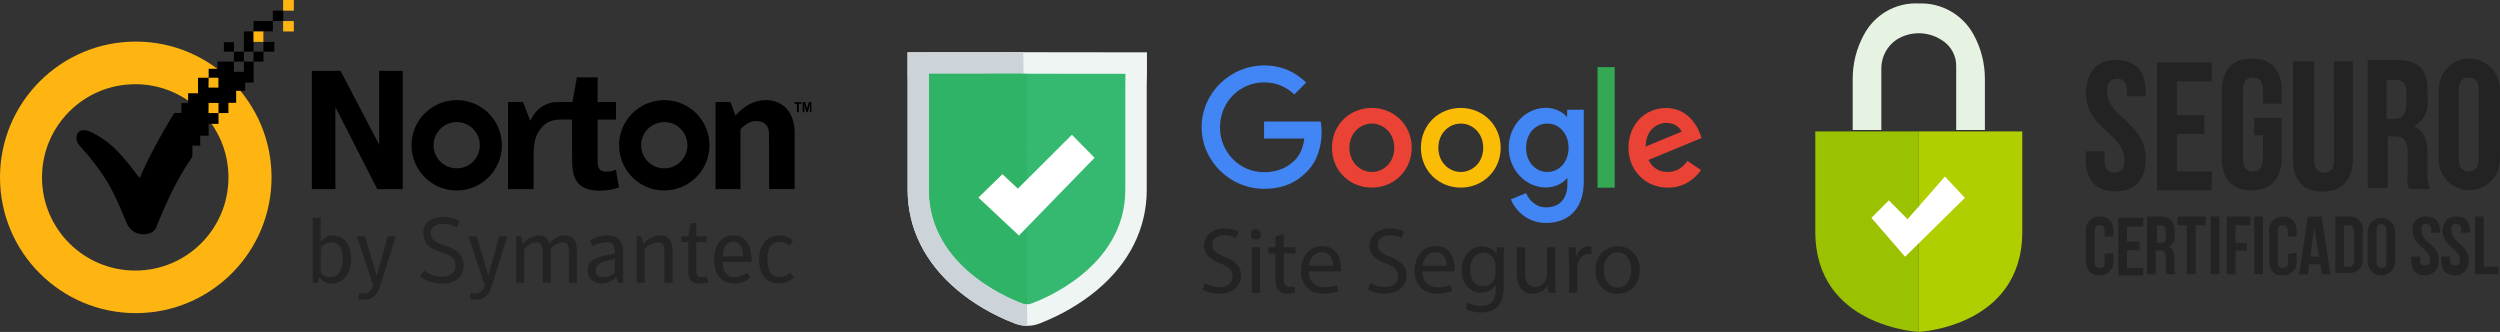 <svg viewBox="0 0 484.55 64.33" xmlns="http://www.w3.org/2000/svg" data-name="Camada 2" id="Camada_2">
  <rect x="0" y="0" width="484.55" height="64.33" fill="#333333" stroke="none"/>
  <defs>
    <style>
      .cls-1 {
        fill: #4285f4;
      }

      .cls-1, .cls-2, .cls-3, .cls-4, .cls-5, .cls-6, .cls-7, .cls-8, .cls-9, .cls-10, .cls-11, .cls-12, .cls-13, .cls-14, .cls-15 {
        stroke-width: 0px;
      }

      .cls-2 {
        fill: #000;
      }

      .cls-3 {
        fill: #b1ce00;
      }

      .cls-4 {
        fill: #ccd4d9;
      }

      .cls-5 {
        fill: #35b86f;
      }

      .cls-6 {
        fill: #2fb467;
      }

      .cls-7 {
        fill: #eef5f3;
      }

      .cls-8 {
        fill: #fbbc05;
      }

      .cls-9 {
        fill: #232323;
      }

      .cls-10 {
        fill: #34a853;
      }

      .cls-11 {
        fill: #fff;
      }

      .cls-12 {
        fill: #ea4335;
      }

      .cls-13 {
        fill: #feb511;
      }

      .cls-14 {
        fill: #9ac201;
      }

      .cls-15 {
        fill: #e6f3e2;
      }
    </style>
  </defs>
  <g data-name="Camada 1" id="Camada_1-2">
    <g>
      <path d="M410.09,11.63c3.87,0,5.8,2.18,5.8,6.31v.73h-3.63v-1c0-1.7-.73-2.43-1.93-2.43s-1.94.73-1.94,2.43c0,5.1,7.49,6.07,7.49,13.11,0,3.89-1.93,6.32-5.8,6.32s-5.81-2.19-5.81-6.32v-1.45h3.63v1.7c0,1.7.73,2.43,1.94,2.43s1.93-.73,1.93-2.43c0-5.1-7.49-6.07-7.49-13.11.24-4.1,2.18-6.29,5.8-6.29h0ZM421.93,22.31h5.31v3.65h-5.31v7.28h6.77v3.65h-10.63V12.11h10.63v3.65h-6.77v6.56ZM436.92,22.8h5.31v7.77c0,3.89-1.93,6.32-5.8,6.32s-5.8-2.19-5.8-6.32v-12.9c0-3.89,1.94-6.32,5.8-6.32s5.8,2.19,5.8,6.32v2.43h-3.62v-2.64c0-1.7-.72-2.43-1.93-2.43s-1.94.73-1.94,2.43v13.35c0,1.7.73,2.43,1.94,2.43s1.93-.73,1.93-2.43v-4.61h-1.69v-3.4ZM448.52,11.87v19.19c0,1.7.73,2.43,1.93,2.43s1.94-.73,1.94-2.43V11.87h3.63v18.94c0,3.89-1.94,6.32-5.8,6.32s-5.8-2.19-5.8-6.32V11.87h4.11ZM466.89,36.64c-.33-1.02-.41-2.1-.24-3.16v-3.89c0-2.43-.73-3.15-2.42-3.15h-1.45v9.96h-3.87V11.63h5.8c4.11,0,5.8,1.94,5.8,5.83v1.94c.26,2.09-.8,4.11-2.66,5.1,1.93.73,2.66,2.67,2.66,5.35v3.88c-.07,1,.09,2,.49,2.92h-4.11ZM462.54,15.51v7.53h1.45c1.45,0,2.41-.73,2.41-2.67v-2.43c0-1.7-.73-2.43-1.93-2.43h-1.94ZM472.69,17.67c-.21-3.28,2.28-6.11,5.55-6.32,0,0,0,0,0,0,3.27-.2,6.08,2.31,6.29,5.59v13.6c.2,3.28-2.28,6.1-5.56,6.32-3.27.2-6.08-2.29-6.28-5.56,0,0,0-.01,0-.02v-13.61ZM476.56,30.79c0,1.7.72,2.43,1.93,2.43s1.94-.73,1.94-2.43v-13.33c0-1.7-.73-2.43-1.94-2.43s-1.93.73-1.93,2.43v13.33ZM409.61,49.03v1.45c.16,1.44-.87,2.74-2.31,2.9-.11.01-.23.02-.34.02-1.7,0-2.66-.97-2.66-2.92v-5.58c-.09-.76.15-1.52.66-2.08.51-.57,1.24-.88,2-.86,1.69,0,2.66.97,2.66,2.91v.97h-1.69v-.97c0-.73-.24-1.22-.96-1.22s-.97.25-.97,1.22v6.07c0,.73.24.97.97.97s.96-.24.96-.97v-1.7l1.69-.22ZM412.26,46.82h2.42v1.7h-2.42v3.4h3.14v1.46h-4.83v-11.17h4.83v1.7h-3.14v2.91ZM420,53.16c-.2-.46-.28-.96-.24-1.46v-1.7c0-.97-.24-1.46-1.21-1.46h-.73v4.62h-1.69v-11.2h2.66c1.33-.14,2.52.82,2.66,2.15.02.17.02.35,0,.52v.97c.27.93-.26,1.91-1.2,2.18,0,0-.01,0-.02,0,.97.25,1.21,1.22,1.21,2.43v1.7c-.07.43.02.85.24,1.22l-1.7.03ZM418.07,43.68v3.4h.72c.73,0,.97-.24.97-1.22v-.97c0-.73-.24-1.22-.97-1.22h-.72ZM422.18,41.96h5.31v1.7h-1.93v9.47h-1.7v-9.47h-1.93l.24-1.7ZM428.46,41.96h1.7v11.17h-1.7v-11.17ZM433.29,47.09h2.17v1.45h-2.17v4.62h-1.7v-11.2h4.59v1.7h-2.9v3.43ZM436.92,41.96h1.69v11.17h-1.69v-11.17ZM445.14,49.03v1.45c.16,1.44-.87,2.74-2.31,2.9-.12.01-.23.02-.35.02-1.69,0-2.66-.97-2.66-2.92v-5.58c-.09-.76.15-1.52.66-2.08.51-.57,1.24-.88,2-.86,1.7,0,2.66.97,2.66,2.91v.97h-1.7v-.97c0-.73-.24-1.22-.97-1.22s-.96.25-.96,1.22v6.07c0,.73.24.97.96.97s.97-.24.97-.97v-1.7l1.7-.22ZM451.66,53.16h-1.69l-.24-1.94h-2.18l-.24,1.94h-1.69l1.69-11.18h2.66l1.69,11.18ZM447.79,49.76h1.7l-.97-5.59-.73,5.59ZM452.63,41.96h2.66c.73-.08,1.45.18,1.96.7.52.52.77,1.24.69,1.98v5.59c.15,1.33-.81,2.52-2.14,2.67-.17.02-.34.02-.51,0h-2.66v-10.93ZM454.32,43.66v8.02h.97c.48,0,.97-.24.97-1.21v-5.59c0-.73-.24-1.22-.97-1.22h-.97ZM458.91,44.9c0-1.48,1.19-2.68,2.66-2.68s2.66,1.2,2.66,2.68v5.83c0,1.47-1.19,2.67-2.66,2.67s-2.66-1.2-2.66-2.67v-5.83ZM460.61,50.73c0,.73.24,1.21.97,1.21s.96-.24.96-1.21v-6.07c0-.73-.24-1.22-.96-1.22s-.97.24-.97,1.22v6.07ZM470.27,41.96c1.7,0,2.66.97,2.66,2.91v.24h-1.7v-.48c0-.73-.24-1.22-.97-1.22s-.96.24-.96,1.22c0,2.43,3.38,2.67,3.38,5.83.08.75-.16,1.51-.68,2.06-.51.56-1.23.87-1.99.85-1.69,0-2.66-.97-2.66-2.91v-.73h1.7v.73c0,.73.24.97.96.97s.97-.24.97-.97c0-2.43-3.38-2.68-3.38-5.83-.08-.73.18-1.46.69-1.98.52-.52,1.24-.77,1.96-.7ZM476.07,41.96c1.69,0,2.66.97,2.66,2.91v.24h-1.69v-.48c0-.73-.24-1.22-.97-1.22s-.97.24-.97,1.22c0,2.43,3.38,2.67,3.38,5.83.17,1.43-.86,2.73-2.3,2.9-.12.01-.24.02-.36.02-1.69,0-2.66-.97-2.66-2.91v-.73h1.69v.73c0,.73.24.97.97.97s.97-.24.97-.97c0-2.43-3.39-2.68-3.39-5.83.24-1.68.97-2.67,2.66-2.67h0ZM479.7,41.96h1.69v9.71h2.9v1.46h-4.59v-11.17Z" class="cls-9"></path>
      <path d="M371.9,25.22v39.11s-20.06-.97-20.06-19.43v-19.43h20.06v-.25Z" class="cls-14"></path>
      <path d="M371.9,25.22v39.11s20.06-.97,20.06-19.43v-19.43h-20.06v-.25Z" class="cls-3"></path>
      <path d="M371.9.67c-4.43-.23-8.58,2.15-10.64,6.07-1.42,2.61-2.17,5.53-2.17,8.5v9.96h5.55v-12.14c.06-2.14,1.14-4.13,2.91-5.35,2.65-1.69,6.04-1.69,8.7,0,1.89,1.1,3.01,3.16,2.9,5.35v12.14h5.56v-9.96c0-2.97-.75-5.9-2.17-8.5-2.1-3.88-6.22-6.24-10.63-6.07Z" class="cls-15"></path>
      <path d="M366.1,38.83l-3.38,3.4,6.52,7.53,11.6-11.41-3.87-4.13-7.25,8.26-3.63-3.65Z" class="cls-11"></path>
      <path d="M26.32,8.06C11.79,8.06,0,19.84,0,34.38s11.79,26.31,26.32,26.31,26.31-11.78,26.31-26.31-11.78-26.32-26.31-26.32h0ZM26.22,16.32c9.98,0,18.06,8.08,18.06,18.06s-8.08,18.06-18.06,18.06-18.08-8.08-18.08-18.06,8.1-18.06,18.08-18.06h0Z" class="cls-13"></path>
      <path d="M60.44,13.74v22.92h4.57v-15.9l8.11,15.9h4.94V13.74h-4.57v14.3l-7.49-14.3h-5.55ZM88.51,19.41c-4.82,0-8.74,3.9-8.75,8.72,0,0,0,.02,0,.02,0,4.84,3.91,8.77,8.75,8.77s8.77-3.93,8.77-8.77-3.93-8.75-8.77-8.75h0ZM88.53,23.66c2.48,0,4.47,2.02,4.47,4.5s-2,4.47-4.47,4.47-4.5-2-4.5-4.47c0-2.48,2.02-4.49,4.5-4.5h0ZM98.46,19.78v16.88h4.96v-6.85c0-2.43.53-3.87,1.41-4.91.91-1.08,1.72-1.71,4.17-1.75l1.86.03.03,7.72c0,1.18.06,2.18.33,3.03.61,1.95,2.09,3.02,4.96,3.02,1.31,0,2.59-.18,3.8-.62l-.6-3.43c-.57.22-1.25.36-1.76.36-1.46.01-1.79-.62-1.79-2.15v-7.93h3.57v-3.4s-3.57,0-3.57,0v-4.78s-4.02-.01-4.02-.01l-.86,4.79h-2.33c-.75,0-1.32,0-1.88.15-2.39.6-3.37,2.36-3.97,3.46l-1.4-3.61h-2.9ZM128.74,19.41c-4.82,0-8.74,3.9-8.75,8.72,0,0,0,.02,0,.02,0,4.84,3.91,8.77,8.75,8.77s8.77-3.93,8.77-8.77-3.93-8.75-8.77-8.75h0ZM128.76,23.66c2.48,0,4.47,2.02,4.47,4.5s-2,4.47-4.47,4.47-4.5-2-4.5-4.47c0-2.48,2.02-4.49,4.5-4.5h0ZM148.41,19.41c-2.27.01-4.14,1.1-5.87,2.97l-.96-2.6h-2.9v16.88h4.84v-11.6c.5-.56,1.61-1.6,3.05-1.6,1.82,0,2.48,1.17,2.48,2.48l.03,10.71h4.94v-10.86c0-4.22-2.45-6.41-5.6-6.39h0ZM154.46,21.74v-1.61h-.47v-.33h1.32v.33h-.48v1.61h-.36ZM155.56,21.74v-1.95h.52l.35,1.29.33-1.29h.5v1.95h-.28v-1.52l-.43,1.52h-.26l-.39-1.54v1.54h-.34ZM52.88,2.06v2.02h2.02v-2.02h-2.02ZM52.88,4.08h-3.73v2.01h3.73v-2.01ZM49.14,6.09h-1.87v3.93h1.87v-3.93ZM49.14,10.02v1.92h1.92v-1.92h-1.92ZM51.06,10.02h2.11v-1.89h-2.11v1.89ZM49.14,11.94h-1.87v1.97h-1.94v-1.97h-3.17v1.4h-1.72v1.72h1.89v1.92h-1.92l.03-1.92h-2.06v3.02h-1.92v1.89h-1.3v1.92h-1.38c-2.96,4.85-5.33,9.34-6.71,12.65-3.77-5.02-5.54-6.83-8.72-8.6-1.14-.63-2.15-.93-2.88-.52-.75.43-.97,1.77-.02,2.83,5.9,6.54,6.97,10.03,9.12,15.01.64,1.49,1.85,2.12,3.22,2.16.73.02,1.63-.2,2.24-.91.28-.33.36-.78.59-1.33,1.8-4.33,3.79-8.67,6.66-12.8l.02-2.16h1.52l-.02-1.92h1.65l-.02-2.29h1.92v-2.09h-1.94l.02-1.97h1.92v1.97h1.92v-1.99h1.5v-2.33h1.74v-1.6h1.65v-4.08ZM45.33,11.94h1.94v-1.92h-1.94v1.92ZM45.33,10.02v-1.84h-1.94v1.84h1.94Z" class="cls-2"></path>
      <path d="M49.14,6.1h1.91v2.02h-1.91v-2.02ZM54.88,4.08h2.07v2.02h-2.07v-2.02ZM54.88,0h2.07v2.07h-2.07V0Z" class="cls-13"></path>
      <path d="M61.53,54.81h-.91v-12.58h1.54v4.65c.61-.76,1.46-1.29,2.4-1.26,2.55.08,3.5,2.35,3.52,4.55.03,2.64-1.41,4.78-3.75,4.81-1,.01-1.87-.44-2.45-1.27l-.35,1.1ZM62.17,52.82c.63.58.75.89,1.96.9,1.83.02,2.29-2.01,2.29-3.42,0-1.77-.49-3.29-2.08-3.34-1-.03-1.68.46-2.16,1l-.02,4.85ZM69.41,57.95l.2-1.16c1.29.26,2.22-.02,2.73-1.44l-3.19-9.54h1.6l2.26,7.6,2.13-7.6h1.56l-3.1,9.88c-.72,2.28-2.39,2.69-4.18,2.26h0ZM81.4,53.49l.78-1.08c1.19.85,2.09,1.2,3.55,1.2,1.58,0,2.59-.82,2.59-2.09-.02-3.58-6.17-1.57-6.27-6.34-.05-2.09,1.82-3.12,3.61-3.13,1.36,0,2.63.2,3.49.81l-.68,1.22c-.41-.4-1.87-.67-2.66-.68-1.38-.01-2.26.54-2.3,1.7-.12,3.42,6.36,1.54,6.35,6.39,0,2.26-1.69,3.44-4.13,3.46-2.25.02-3.93-1-4.33-1.46h0ZM100.04,54.8v-8.98h.95l.37,1.46c.75-.99,2.04-1.65,3.12-1.65,1.28,0,1.83.91,1.99,1.57.81-.94,1.9-1.57,3-1.58,1.89-.02,2.33,1.37,2.33,2.92v6.26h-1.54s0-5.76,0-5.76c0-1.26-.15-2.08-1.23-2.06-1.2.03-1.84.81-2.27,1.2v6.62h-1.6v-5.94c0-1.2-.2-1.9-1.22-1.88-1.03.02-1.33.44-2.33,1.23v6.59h-1.57ZM119.42,53.73c-.79.83-1.82,1.23-2.77,1.22-1.53-.01-2.76-.94-2.76-2.45,0-1.84,1.28-2.35,2.37-2.71,1.07-.36,1.93-.48,2.91-.65.04-1.6-.3-2.19-1.61-2.2-1.18,0-2.19.53-2.63.75l-.56-1.03c.43-.34,1.52-1.02,3.29-1.03,1.95-.02,3.11,1.08,3.11,3.12v6.06s-.94,0-.94,0l-.4-1.08ZM119.17,50.18c-.97.19-1.5.35-2.26.59-.97.31-1.45.8-1.43,1.69.01.94.63,1.3,1.4,1.28.92-.02,1.51-.32,2.29-.91v-2.66ZM137.02,53.59l.23,1.07c-.54.3-1.35.28-1.67.28-1.9,0-2.18-1.22-2.18-2.63v-5.38h-1.34v-1.12h1.34l.46-2.56h1.1s0,2.56,0,2.56h2.02v1.12h-2.02v5.46c0,1.33.56,1.34,1.08,1.36.5.02.98-.16.98-.16h0ZM144.82,52.83l.65.93c-.68.54-1.45,1.19-3.1,1.2-2.75,0-3.97-2.09-3.96-4.59.01-2.49,1.16-4.73,3.69-4.74,3.15-.02,3.59,3.02,3.59,5.14h-5.62c0,1.7.69,2.94,2.11,2.95,1.46.01,2.63-.88,2.63-.88h0ZM140.08,49.69h3.99c-.08-1.41-.44-2.89-1.95-2.87-1.62.02-1.93,1.51-2.04,2.87ZM153.88,53.77c-.64.62-1.66,1.16-2.98,1.17-2.53.02-3.77-1.93-3.77-4.62,0-2.68,1.35-4.68,3.98-4.69,1.16,0,2,.46,2.6.95l-.68,1.03c-.38-.3-1.21-.72-1.94-.71-1.79.03-2.34,1.34-2.34,3.37,0,1.69.38,3.4,2.33,3.42.58,0,1.28-.2,2.04-.86l.76.92ZM91.05,57.95l.2-1.16c1.29.26,2.22-.02,2.73-1.44l-3.2-9.54h1.6l2.26,7.6,2.13-7.6h1.56l-3.1,9.88c-.72,2.28-2.39,2.69-4.18,2.26ZM123.38,54.8v-8.98h.95l.37,1.46c.75-.99,2.14-1.66,3.4-1.65,1.64.01,2.28,1.45,2.28,2.97v6.2h-1.6v-5.94c0-1.2-.2-1.9-1.22-1.88-1.03.02-1.61.44-2.61,1.23v6.59h-1.57Z" class="cls-9"></path>
      <path d="M245,23.57v3.28h7.8c-.23,1.83-.85,3.18-1.77,4.13-1.14,1.14-2.93,2.39-6.03,2.39-4.79,0-8.54-3.88-8.54-8.7s3.75-8.7,8.54-8.7c2.58,0,4.48,1.02,5.87,2.33l2.29-2.3c-1.94-1.89-4.54-3.32-8.16-3.32-6.57,0-12.1,5.37-12.1,11.96s5.52,11.96,12.1,11.96c3.56,0,6.24-1.18,8.33-3.36,2.15-2.16,2.83-5.19,2.83-7.64,0-.75-.06-1.47-.18-2.05h-10.98Z" class="cls-1"></path>
      <path d="M265.89,20.92c-4.25,0-7.73,3.24-7.73,7.72s3.48,7.72,7.73,7.72,7.73-3.28,7.73-7.72-3.46-7.72-7.73-7.72ZM265.89,33.33c-2.33,0-4.35-1.93-4.35-4.69s2.02-4.69,4.35-4.69,4.35,1.91,4.35,4.69-2,4.69-4.35,4.69Z" class="cls-12"></path>
      <path d="M303.79,22.64h-.12c-.75-.9-2.21-1.74-4.06-1.74-3.84,0-7.19,3.36-7.19,7.72s3.35,7.72,7.19,7.72c1.85,0,3.31-.83,4.06-1.76h.12v1.08c0,2.95-1.58,4.53-4.12,4.53-2.08,0-3.35-1.49-3.89-2.76l-2.95,1.22c.85,2.05,3.1,4.56,6.83,4.56,3.96,0,7.31-2.33,7.31-8.05v-13.89h-3.22v1.37h.02ZM299.9,33.33c-2.32,0-4.12-1.99-4.12-4.69s1.77-4.69,4.12-4.69,4.12,1.99,4.12,4.71-1.81,4.67-4.12,4.67Z" class="cls-1"></path>
      <path d="M283.13,20.92c-4.25,0-7.73,3.24-7.73,7.72s3.48,7.72,7.73,7.72,7.73-3.28,7.73-7.72-3.48-7.72-7.73-7.72ZM283.13,33.33c-2.33,0-4.35-1.93-4.35-4.69s2.02-4.69,4.35-4.69,4.35,1.91,4.35,4.69-2.02,4.69-4.35,4.69Z" class="cls-8"></path>
      <path d="M309.63,13.01h3.33v23.37h-3.33V13.01Z" class="cls-10"></path>
      <path d="M323.24,33.33c-1.73,0-2.95-.79-3.73-2.33l10.29-4.26-.32-.89c-.64-1.74-2.6-4.92-6.58-4.92s-7.27,3.13-7.27,7.72c0,4.34,3.27,7.72,7.64,7.72,3.52,0,5.56-2.16,6.42-3.42l-2.62-1.76c-.9,1.27-2.1,2.14-3.83,2.14ZM323,23.82c1.37,0,2.54.72,2.93,1.7l-6.97,2.89c0-3.26,2.29-4.6,4.04-4.6Z" class="cls-12"></path>
      <path d="M233.52,54.83c.71.44,1.75.81,2.83.81,1.62,0,2.56-.85,2.56-2.1,0-1.16-.66-1.81-2.31-2.45-2-.71-3.23-1.75-3.23-3.47,0-1.91,1.58-3.34,3.96-3.34,1.25,0,2.15.29,2.71.6l-.44,1.29c-.72-.38-1.52-.58-2.33-.58-1.67,0-2.31,1-2.31,1.83,0,1.16.75,1.72,2.44,2.37,2.08.81,3.14,1.81,3.14,3.61,0,1.89-1.4,3.53-4.29,3.53-1.18,0-2.48-.35-3.14-.79l.41-1.31ZM244.4,45.45c.02.54-.38.98-1.02.98-.53,0-.96-.43-.97-.96,0,0,0-.02,0-.03,0-.56.42-1.01,1-1.01.62,0,.98.45.98,1.01ZM242.63,56.76v-8.82h1.59v8.82h-1.59ZM248.81,45.39v2.53h2.29v1.22h-2.29v4.77c0,1.1.31,1.71,1.19,1.71.42,0,.73-.06.92-.11l.08,1.2c-.31.13-.81.21-1.43.21-.75,0-1.35-.23-1.73-.67-.46-.49-.62-1.25-.62-2.3v-4.8h-1.36v-1.22h1.36v-2.13l1.58-.41ZM253.67,52.62c.04,2.16,1.43,3.07,3.02,3.07,1.16,0,1.83-.19,2.45-.46l.26,1.16c-.55.25-1.52.54-2.92.54-2.71,0-4.33-1.8-4.33-4.46s1.56-4.77,4.12-4.77c2.87,0,3.64,2.53,3.64,4.15,0,.33-.04.58-.06.75h-6.18v.02ZM258.37,51.49c.02-1.02-.42-2.6-2.21-2.6-1.62,0-2.33,1.49-2.46,2.6h4.67ZM265.59,54.83c.85.52,1.83.8,2.83.81,1.62,0,2.55-.85,2.55-2.1,0-1.16-.65-1.81-2.31-2.45-2-.71-3.23-1.75-3.23-3.47,0-1.91,1.58-3.34,3.96-3.34,1.25,0,2.15.29,2.71.6l-.44,1.29c-.72-.38-1.52-.58-2.33-.58-1.67,0-2.31,1-2.31,1.83,0,1.16.75,1.72,2.44,2.37,2.08.81,3.14,1.81,3.14,3.61,0,1.89-1.41,3.53-4.29,3.53-1.18,0-2.48-.35-3.14-.79l.41-1.31ZM275.7,52.62c.04,2.16,1.42,3.07,3.02,3.07,1.15,0,1.83-.19,2.44-.46l.27,1.16c-.56.25-1.52.54-2.93.54-2.71,0-4.32-1.8-4.32-4.46s1.55-4.77,4.12-4.77c2.87,0,3.64,2.53,3.64,4.15,0,.33-.04.58-.06.75h-6.18v.02ZM280.4,51.49c.02-1.02-.42-2.6-2.22-2.6-1.61,0-2.32,1.49-2.46,2.6h4.68ZM291.52,47.92c-.04.63-.08,1.35-.08,2.43v5.13c0,2.02-.4,3.26-1.25,4.03-.85.81-2.1,1.06-3.19,1.06s-2.21-.25-2.92-.74l.4-1.22c.58.37,1.48.7,2.58.7,1.64,0,2.83-.85,2.83-3.09v-.98h-.03c-.5.82-1.45,1.48-2.81,1.48-2.18,0-3.75-1.85-3.75-4.3,0-2.99,1.95-4.69,3.96-4.69,1.52,0,2.37.81,2.75,1.52h.04l.07-1.33h1.41v-.02ZM289.86,51.41c0-.26-.02-.5-.1-.73-.29-.93-1.08-1.7-2.23-1.7-1.52,0-2.62,1.29-2.62,3.34,0,1.74.87,3.17,2.6,3.17.98,0,1.87-.62,2.21-1.65.1-.27.14-.58.14-.85v-1.58ZM301.44,54.34c0,.91.01,1.72.07,2.41h-1.43l-.1-1.45h-.03c-.6,1.03-1.71,1.65-2.91,1.64-1.38,0-3.04-.77-3.04-3.86v-5.15h1.59v4.88c0,1.67.5,2.81,1.97,2.81,1.07,0,1.8-.75,2.11-1.47.1-.23.15-.52.15-.82v-5.42h1.6v6.42ZM304.09,50.68c0-1.04-.02-1.93-.07-2.76h1.4l.06,1.74h.08c.4-1.18,1.36-1.93,2.44-1.93.18,0,.31.02.46.06v1.51c-.18-.04-.36-.06-.54-.06-1.13,0-1.92.85-2.13,2.06-.05.25-.08.5-.08.75v4.71h-1.58v-6.08h-.04ZM317.83,52.26c0,3.26-2.25,4.69-4.39,4.69-2.38,0-4.21-1.76-4.21-4.53,0-2.95,1.92-4.69,4.36-4.69s4.23,1.84,4.23,4.54ZM310.85,52.36c0,1.93,1.11,3.39,2.67,3.39s2.67-1.45,2.67-3.43c0-1.49-.75-3.4-2.64-3.4s-2.71,1.76-2.71,3.44h0Z" class="cls-9"></path>
      <path d="M199.1,63.15c-.86,0-1.72-.17-2.52-.5l-.1-.04c-3.98-1.54-7.73-3.73-10.83-6.31-6.36-5.29-9.73-12.04-9.73-19.51V15.62c0-.31-.02-.64-.02-1.31v-4.17l22.43-.02h1.54l16.64.02h5.79v4.17c0,.36,0,.67-.02,1.02,0,.35-.02.72-.02,1.24v20.22c0,7.47-3.36,14.22-9.73,19.51-3.12,2.58-6.87,4.77-10.83,6.31l-.07.04c-.8.33-1.66.5-2.52.5Z" class="cls-7"></path>
      <path d="M199.1,63.15c-.86,0-1.72-.17-2.52-.5l-.1-.04c-3.98-1.54-7.73-3.73-10.83-6.31-6.36-5.29-9.73-12.04-9.73-19.51V15.62c0-.31-.02-.64-.02-1.31v-4.17l22.43-.02" class="cls-4"></path>
      <path d="M216.51,14.31l-16.64-.02h-1.52l-18.27.02c0,1.19.02,1.23.02,2.25v20.22c0,15.59,17.35,21.69,18.09,22,.29.12.62.19.92.19s.63-.06.92-.19c.74-.3,18.08-6.41,18.08-22v-20.22c0-1.02.02-1.5.02-2.25h-1.62Z" class="cls-5"></path>
      <path d="M199.1,14.31h-.06s-.52-.02-.71-.02l-18.28.02c0,1.19.02,1.23.02,2.25v20.22c0,.48.02.94.03,1.41,1,14.63,17.33,20.26,18.04,20.57.29.14.62.19.93.19v-12.91c-.13.04.02-31.74.02-31.74h0Z" class="cls-6"></path>
      <path d="M189.64,38.29l4.65-4.53,2.99,2.8,10.48-10.44,4.39,4.46-14.66,15.07-7.85-7.35Z" class="cls-11"></path>
    </g>
  </g>
</svg>
